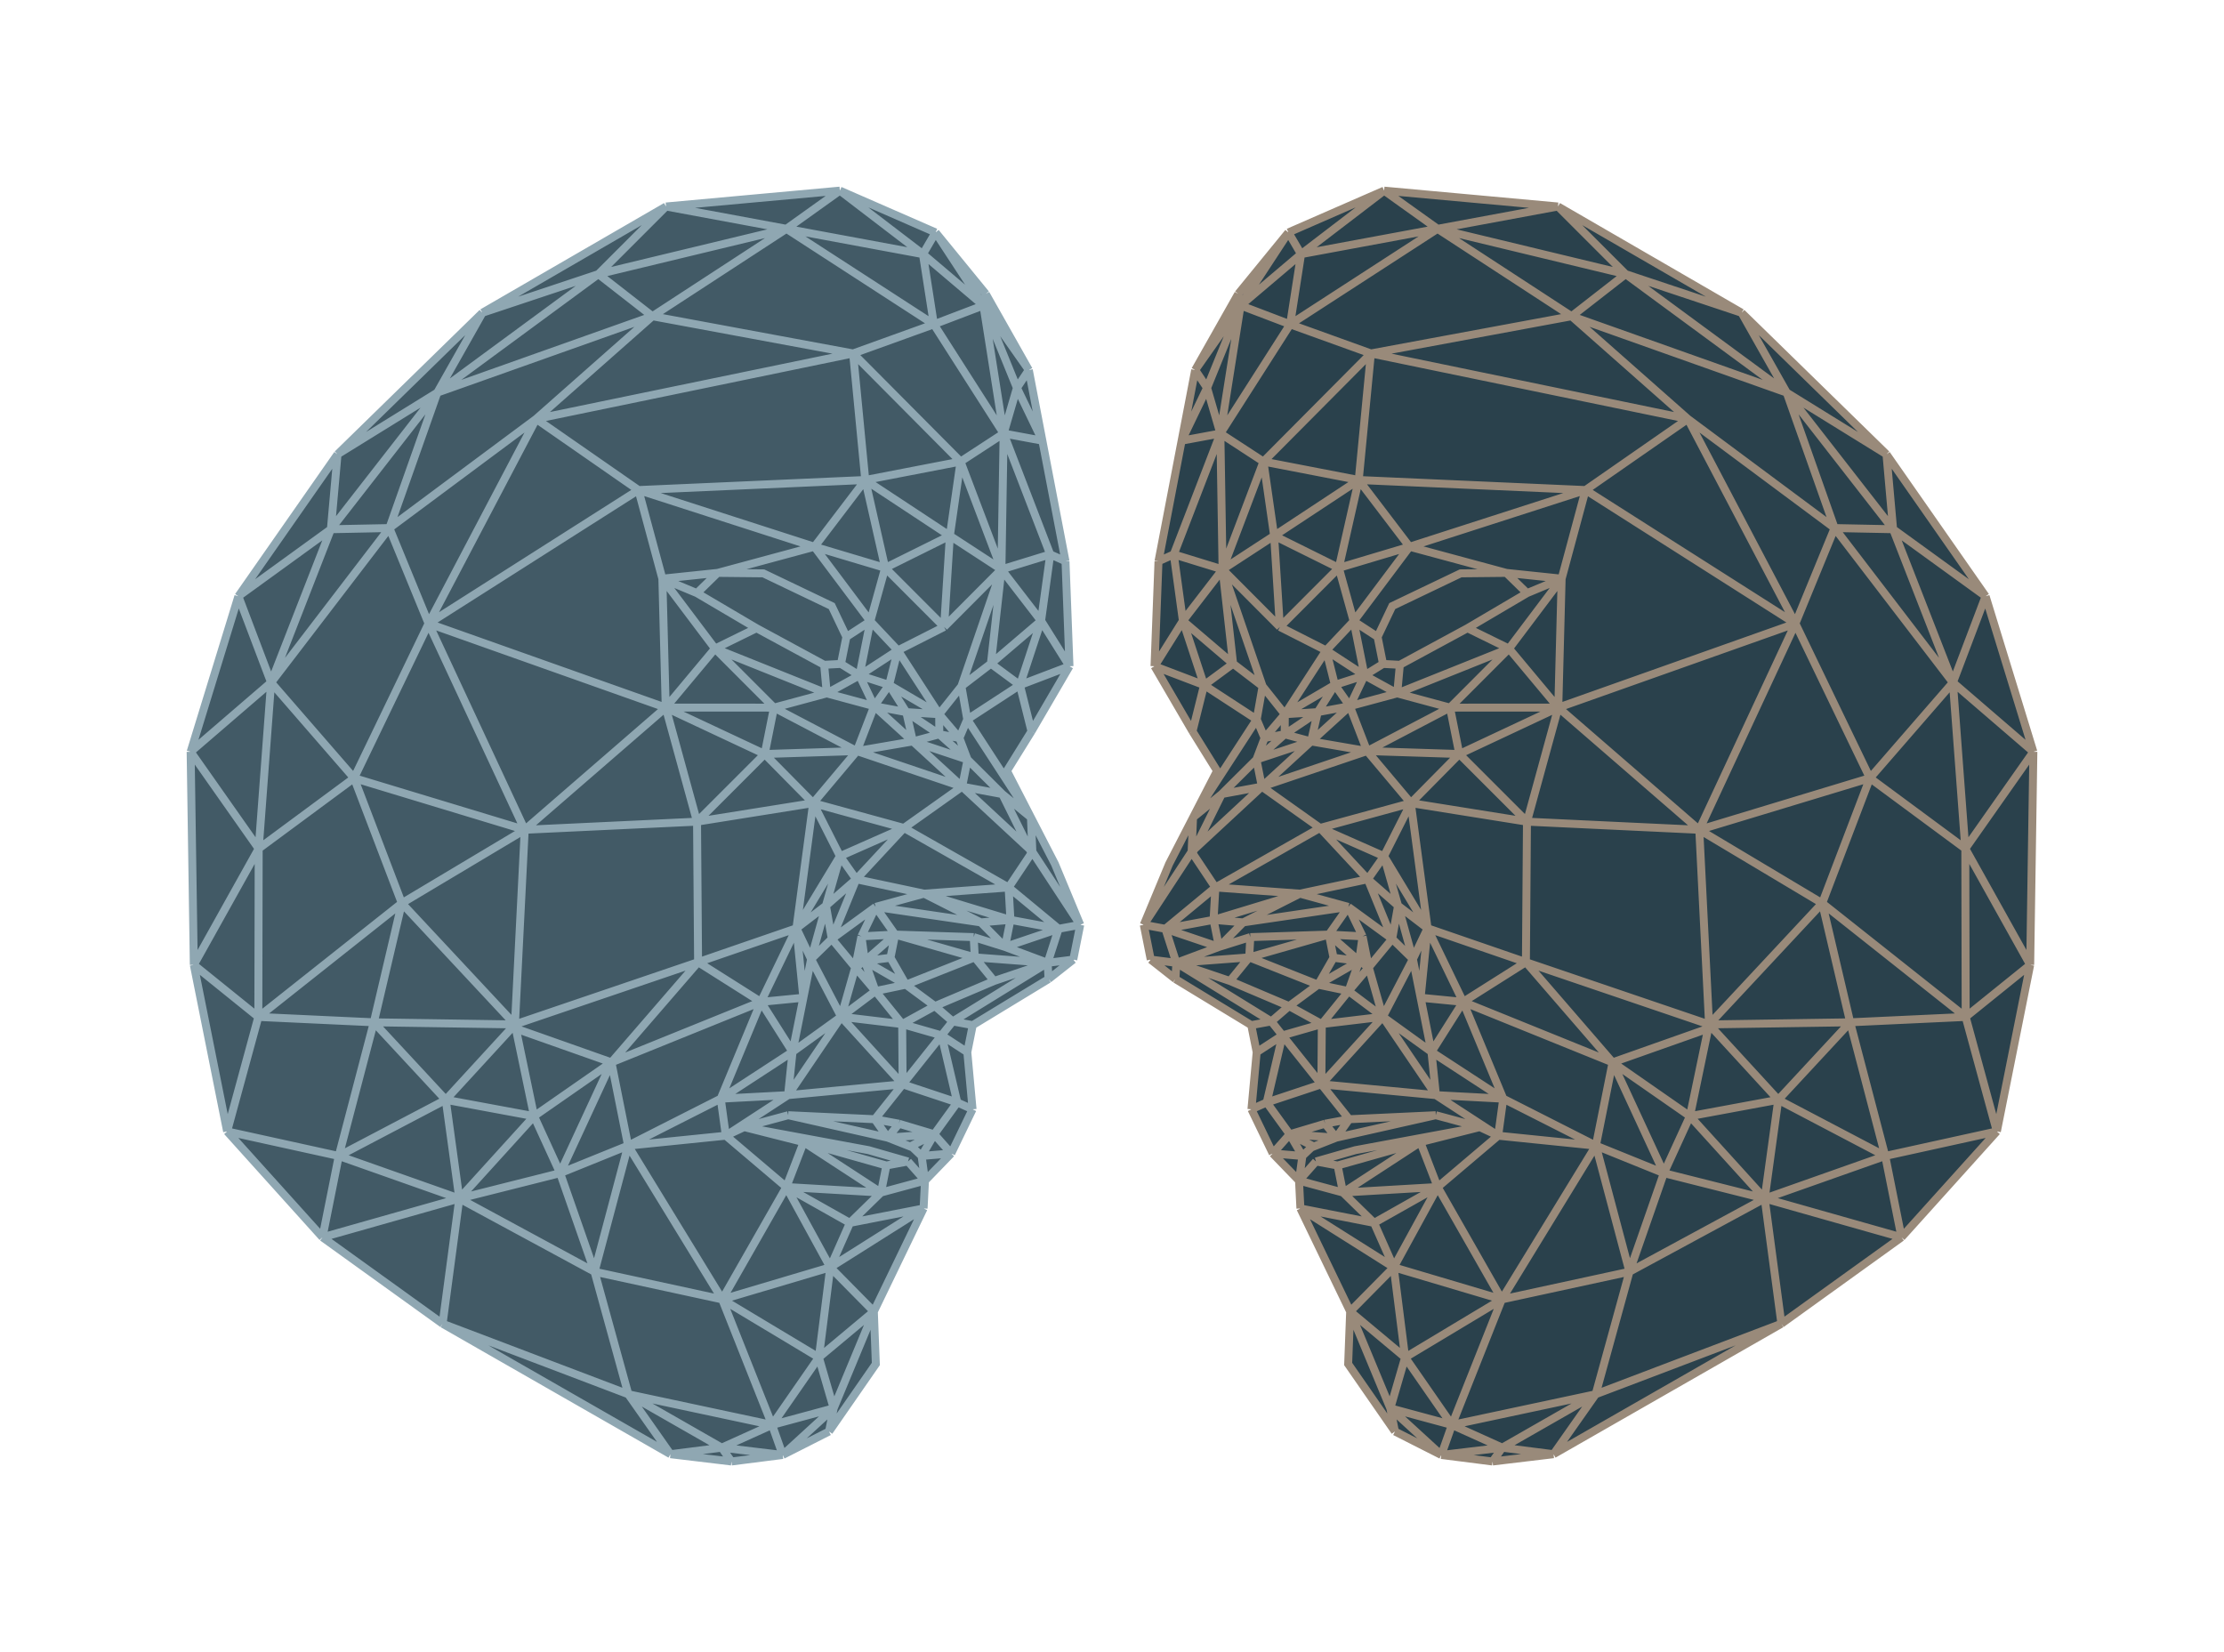 <svg width="280" height="208" viewBox="0 0 280 208" fill="none" xmlns="http://www.w3.org/2000/svg">
<g filter="url(#filter0_f)">
<path d="M55.724 166.656L84.411 183.081L92.089 184L98.543 183.178L104.375 180.222L110.267 171.724L110.017 165.116L116.279 152.144L116.455 148.643L119.761 145.218L122.445 139.659L121.786 132.47L122.467 129.063L132.013 123.262L135.124 120.811L136 116.43L132.814 108.773L129.793 102.913L126.772 97.052L129.864 92.074L134.648 83.875L134.146 70.659L131.234 55.48L129.527 46.583L124.106 36.997L117.79 29.264L105.74 24L83.851 25.997L60.735 39.377L42.496 57.194L30.012 75.069L24 94.649L24.401 121.475L28.594 142.443L40.603 155.775L55.724 166.656Z" fill="#425A66"/>
</g>
<path d="M55.724 166.656L84.411 183.081L92.089 184L98.543 183.178L104.375 180.222L110.267 171.724L110.017 165.116L116.279 152.144L116.455 148.643L119.761 145.218L122.445 139.659L121.786 132.47L122.467 129.063L132.013 123.262L135.124 120.811L136 116.43L132.814 108.773L129.793 102.913L126.772 97.052L129.864 92.074L134.648 83.875L134.146 70.659L131.234 55.48L129.527 46.583L124.106 36.997L117.79 29.264L105.74 24L83.851 25.997L60.735 39.377L42.496 57.194L30.012 75.069L24 94.649L24.401 121.475L28.594 142.443L40.603 155.775L55.724 166.656Z" fill="#425A66"/>
<path d="M84.411 183.081L55.724 166.656M84.411 183.081L92.089 184M84.411 183.081L79.106 175.535M84.411 183.081L90.865 182.259M55.724 166.656L40.603 155.775M55.724 166.656L79.106 175.535M55.724 166.656L57.827 150.894M40.603 155.775L28.594 142.443M40.603 155.775L42.651 145.535M40.603 155.775L57.827 150.894M28.594 142.443L24.401 121.475M28.594 142.443L32.525 128.03M28.594 142.443L42.651 145.535M24.401 121.475L24 94.649M24.401 121.475L32.569 106.838M24.401 121.475L32.525 128.03M24 94.649L30.012 75.069M24 94.649L34.13 85.928M24 94.649L32.569 106.838M30.012 75.069L42.496 57.194M30.012 75.069L34.13 85.928M30.012 75.069L41.658 66.629M42.496 57.194L60.735 39.377M42.496 57.194L55.056 49.428M42.496 57.194L41.658 66.629M60.735 39.377L83.851 25.997M60.735 39.377L75.335 34.513M60.735 39.377L55.056 49.428M83.851 25.997L105.74 24M83.851 25.997L99.013 28.809M83.851 25.997L75.335 34.513M105.74 24L117.79 29.264M105.74 24L99.013 28.809M105.74 24L116.196 31.996M117.79 29.264L124.106 36.997M117.79 29.264L116.196 31.996M117.79 29.264L123.814 38.457M124.106 36.997L129.527 46.583M124.106 36.997L123.814 38.457M129.527 46.583L131.234 55.48M129.527 46.583L123.814 38.457M129.527 46.583L128.029 48.829M134.146 70.659L134.648 83.875M134.146 70.659L131.234 55.48M134.146 70.659L132.222 69.797M134.648 83.875L129.864 92.074M134.648 83.875L131.073 78.165M134.648 83.875L128.408 86.251M129.864 92.074L126.772 97.052L129.793 102.913M129.864 92.074L128.408 86.251M136 116.43L132.814 108.773L129.793 102.913M136 116.43L135.124 120.811M136 116.43L129.977 107.237M136 116.43L133.278 116.935M135.124 120.811L132.013 123.262M135.124 120.811L131.897 121.222M132.013 123.262L122.467 129.063M132.013 123.262L131.897 121.222M122.467 129.063L121.786 132.47M122.467 129.063L119.94 128.595M121.786 132.47L122.445 139.659M121.786 132.47L118.54 130.354M122.445 139.659L119.761 145.218M122.445 139.659L120.521 138.797M119.761 145.218L116.455 148.643M119.761 145.218L116.028 145.536M119.761 145.218L117.623 142.803M116.455 148.643L116.279 152.144M116.455 148.643L110.915 150.14M116.455 148.643L114.318 146.228M116.455 148.643L116.028 145.536M116.279 152.144L110.017 165.116M116.279 152.144L104.529 159.555M116.279 152.144L107.007 153.958M110.017 165.116L110.267 171.724L104.375 180.222M110.017 165.116L104.959 177.301M110.017 165.116L104.529 159.555M110.017 165.116L103.095 170.899M104.375 180.222L98.543 183.178M104.375 180.222L104.959 177.301M98.543 183.178L92.089 184M98.543 183.178L97.203 179.396M98.543 183.178L90.865 182.259M98.543 183.178L104.959 177.301M92.089 184L90.865 182.259M79.106 175.535L74.853 160.108M79.106 175.535L97.203 179.396M79.106 175.535L90.865 182.259M74.853 160.108L70.522 147.696M74.853 160.108L57.827 150.894M74.853 160.108L79.076 144.235M74.853 160.108L90.928 163.594M70.522 147.696L67.239 140.525M70.522 147.696L57.827 150.894M70.522 147.696L76.979 133.751M70.522 147.696L79.076 144.235M67.239 140.525L57.827 150.894M67.239 140.525L56.12 138.463M67.239 140.525L64.941 129.499M67.239 140.525L76.979 133.751M64.831 128.974L66.063 104.469M64.831 128.974L47.064 128.707M64.831 128.974L50.587 113.713M64.831 128.974L56.12 138.463M64.831 128.974L87.888 121.136M64.831 128.974L64.941 129.499M66.063 104.469L53.959 78.501M66.063 104.469L44.579 97.961M66.063 104.469L50.587 113.713M66.063 104.469L83.814 89.085M66.063 104.469L87.757 103.445M53.959 78.501L67.496 52.745M53.959 78.501L49.025 66.481M53.959 78.501L44.579 97.961M53.959 78.501L80.381 61.697M53.959 78.501L83.814 89.085M67.496 52.745L82.137 39.813M67.496 52.745L49.025 66.481M67.496 52.745L107.406 44.499M67.496 52.745L80.381 61.697M82.137 39.813L99.013 28.809M82.137 39.813L107.406 44.499M82.137 39.813L75.335 34.513M82.137 39.813L55.056 49.428M99.013 28.809L116.196 31.996M99.013 28.809L117.573 40.833M99.013 28.809L75.335 34.513M116.196 31.996L123.814 38.457M116.196 31.996L117.573 40.833M123.814 38.457L117.573 40.833M123.814 38.457L126.356 54.576M123.814 38.457L128.029 48.829M117.573 40.833L107.406 44.499M117.573 40.833L126.356 54.576M107.406 44.499L108.937 60.431M107.406 44.499L120.932 58.112M75.335 34.513L55.056 49.428M55.056 49.428L41.658 66.629M55.056 49.428L49.025 66.481M41.658 66.629L49.025 66.481M41.658 66.629L34.13 85.928M49.025 66.481L34.13 85.928M34.13 85.928L44.579 97.961M34.13 85.928L32.569 106.838M44.579 97.961L50.587 113.713M44.579 97.961L32.569 106.838M50.587 113.713L32.525 128.03M50.587 113.713L47.064 128.707M32.569 106.838L32.525 128.03M32.525 128.03L47.064 128.707M47.064 128.707L42.651 145.535M47.064 128.707L56.12 138.463M42.651 145.535L57.827 150.894M42.651 145.535L56.12 138.463M57.827 150.894L56.12 138.463M80.381 61.697L83.391 72.855M80.381 61.697L108.937 60.431M80.381 61.697L102.54 68.835M83.814 89.085L83.391 72.855M83.814 89.085L90.017 81.655M83.814 89.085L87.757 103.445M83.814 89.085L96.273 94.929M83.814 89.085L97.441 89.089M83.391 72.855L90.351 72.126M83.391 72.855L87.745 74.672M83.391 72.855L90.017 81.655M108.937 60.431L120.932 58.112M108.937 60.431L102.54 68.835M108.937 60.431L111.442 71.495M108.937 60.431L119.588 67.454M120.932 58.112L126.356 54.576M120.932 58.112L119.588 67.454M120.932 58.112L126.079 71.686M126.356 54.576L131.234 55.48M126.356 54.576L128.029 48.829M126.356 54.576L132.222 69.797M126.356 54.576L126.079 71.686M131.234 55.48L128.029 48.829M102.54 68.835L90.351 72.126M102.54 68.835L109.574 78.215M102.54 68.835L111.442 71.495M90.351 72.126L96.104 72.184L104.715 76.305L106.56 80.18M90.351 72.126L87.745 74.672M87.745 74.672L95.247 79.091M95.247 79.091L103.76 83.699M95.247 79.091L90.017 81.655M103.76 83.699L105.879 83.587M103.76 83.699L104.09 87.293M105.879 83.587L106.56 80.18M105.879 83.587L108.211 85.029M106.56 80.18L109.574 78.215M90.017 81.655L97.441 89.089M90.017 81.655L104.09 87.293M87.757 103.445L87.888 121.136M87.757 103.445L102.375 101.109M87.757 103.445L96.273 94.929M87.888 121.136L76.979 133.751M87.888 121.136L100.271 116.871M87.888 121.136L95.798 126.136M64.941 129.499L76.979 133.751M76.979 133.751L79.076 144.235M76.979 133.751L95.798 126.136M79.076 144.235L90.928 163.594M79.076 144.235L91.381 142.983M79.076 144.235L90.741 138.322M90.928 163.594L97.203 179.396M90.928 163.594L103.095 170.899M90.928 163.594L104.529 159.555M90.928 163.594L98.999 149.444M97.203 179.396L90.865 182.259M97.203 179.396L104.959 177.301M97.203 179.396L103.095 170.899M104.959 177.301L103.095 170.899M103.095 170.899L104.529 159.555M104.529 159.555L98.999 149.444M104.529 159.555L107.007 153.958M98.999 149.444L91.381 142.983M98.999 149.444L110.915 150.14M98.999 149.444L107.007 153.958M98.999 149.444L101.178 143.791M91.381 142.983L93.694 141.898M91.381 142.983L99.216 137.875M91.381 142.983L90.741 138.322M110.915 150.14L107.007 153.958M110.915 150.14L111.596 146.733M110.915 150.14L101.178 143.791M114.318 146.228L111.596 146.733M114.318 146.228L109.361 144.804L93.694 141.898M111.596 146.733L101.178 143.791M101.178 143.791L93.694 141.898M93.694 141.898L99.235 140.402M99.216 137.875L90.741 138.322M99.216 137.875L99.781 132.427M99.216 137.875L113.64 136.512M99.216 137.875L105.906 128.011M90.741 138.322L95.798 126.136M90.741 138.322L99.781 132.427M95.798 126.136L100.271 116.871M95.798 126.136L99.781 132.427M95.798 126.136L101.144 125.613M100.271 116.871L102.375 101.109M100.271 116.871L105.756 107.793M100.271 116.871L102.117 120.746M100.271 116.871L103.985 114.026M100.271 116.871L101.144 125.613M102.375 101.109L96.273 94.929M102.375 101.109L107.878 94.558M102.375 101.109L113.804 104.238M102.375 101.109L105.756 107.793M96.273 94.929L97.441 89.089M96.273 94.929L107.878 94.558M97.441 89.089L104.09 87.293M97.441 89.089L107.878 94.558M104.09 87.293L108.211 85.029M104.09 87.293L110.057 88.905M108.211 85.029L109.574 78.215M108.211 85.029L113.033 81.885M108.211 85.029L111.942 86.226M108.211 85.029L110.057 88.905M109.574 78.215L111.442 71.495M109.574 78.215L113.033 81.885M111.442 71.495L119.588 67.454M111.442 71.495L118.865 78.929M119.588 67.454L126.079 71.686M119.588 67.454L118.865 78.929M126.079 71.686L132.222 69.797M126.079 71.686L131.073 78.165M126.079 71.686L124.754 83.555M126.079 71.686L121.04 86.399M126.079 71.686L118.865 78.929M132.222 69.797L131.073 78.165M131.073 78.165L124.754 83.555M131.073 78.165L128.408 86.251M124.754 83.555L128.408 86.251M124.754 83.555L121.04 86.399M128.408 86.251L121.778 90.574M121.778 90.574L121.04 86.399M121.778 90.574L129.793 102.913M121.778 90.574L120.786 92.914M121.04 86.399L118.24 89.918M118.865 78.929L113.033 81.885M113.033 81.885L118.24 89.918M113.033 81.885L111.942 86.226M118.24 89.918L111.942 86.226M118.24 89.918L114.1 89.655M118.24 89.918L120.786 92.914M118.24 89.918L118.259 92.445M111.942 86.226L110.057 88.905M111.942 86.226L114.1 89.655M110.057 88.905L107.878 94.558M110.057 88.905L114.935 93.343M110.057 88.905L114.1 89.655M107.878 94.558L121.134 99.035M107.878 94.558L114.935 93.343M121.134 99.035L114.935 93.343M121.134 99.035L113.804 104.238M121.134 99.035L129.629 106.915M121.134 99.035L126.188 99.973M121.134 99.035L121.815 95.628M114.935 93.343L114.1 89.655M114.935 93.343L121.815 95.628M114.935 93.343L118.259 92.445M114.1 89.655L118.259 92.445M113.804 104.238L105.756 107.793M113.804 104.238L107.796 110.695M113.804 104.238L126.982 111.729M105.756 107.793L103.985 114.026M105.756 107.793L107.796 110.695M103.985 114.026L107.796 110.695M103.985 114.026L104.723 118.201M103.985 114.026L102.117 120.746M107.796 110.695L104.723 118.201M107.796 110.695L116.343 112.509M104.723 118.201L102.117 120.746M104.723 118.201L107.676 121.777M104.723 118.201L110.244 114.177M102.117 120.746L101.144 125.613M102.117 120.746L105.906 128.011M101.144 125.613L99.781 132.427M99.781 132.427L105.906 128.011M116.343 112.509L126.982 111.729M116.343 112.509L110.244 114.177M116.343 112.509L127.214 115.81M116.343 112.509L123.482 116.128M126.982 111.729L129.869 107.399M126.982 111.729L133.278 116.935M126.982 111.729L127.214 115.81M129.793 102.913L129.977 107.237M129.793 102.913L126.188 99.973M129.977 107.237L129.629 106.915M129.977 107.237L129.869 107.399M129.629 106.915L126.188 99.973M129.629 106.915L129.869 107.399M126.188 99.973L121.815 95.628M121.815 95.628L120.786 92.914M121.815 95.628L118.259 92.445M120.786 92.914L118.259 92.445M116.028 145.536L117.623 142.803M116.028 145.536L114.895 144.46M117.623 142.803L114.707 144.281L114.895 144.46M117.623 142.803L113.172 141.473M117.623 142.803L111.772 143.232M117.623 142.803L120.521 138.797M113.172 141.473L110.14 140.91M113.172 141.473L111.772 143.232M110.14 140.91L99.235 140.402M110.14 140.91L111.772 143.232M110.14 140.91L113.64 136.512M99.235 140.402L111.772 143.232M111.772 143.232L114.895 144.46M120.521 138.797L113.64 136.512M120.521 138.797L118.54 130.354M113.64 136.512L105.906 128.011M113.64 136.512L113.584 128.93M113.64 136.512L118.54 130.354M105.906 128.011L107.676 121.777M105.906 128.011L110.222 124.773M105.906 128.011L113.584 128.93M107.676 121.777L110.222 124.773M107.676 121.777L108.455 117.884M107.676 121.777L108.882 120.991M108.455 117.884L110.244 114.177M108.455 117.884L112.693 117.66M108.455 117.884L108.882 120.991M110.244 114.177L112.693 117.66M110.244 114.177L123.482 116.128M112.693 117.66L108.882 120.991M112.693 117.66L112.109 120.58M112.693 117.66L122.587 117.981M112.693 117.66L122.726 120.53M114.052 123.969L110.222 124.773M114.052 123.969L108.882 120.991M114.052 123.969L112.109 120.58M114.052 123.969L117.705 126.666M114.052 123.969L122.726 120.53M110.222 124.773L108.882 120.991M110.222 124.773L113.584 128.93M108.882 120.991L112.109 120.58M113.584 128.93L118.54 130.354M113.584 128.93L117.705 126.666M118.54 130.354L119.94 128.595M117.705 126.666L119.94 128.595M117.705 126.666L125.151 123.504M119.94 128.595L131.897 121.222M131.897 121.222L126.533 119.217M131.897 121.222L133.278 116.935M131.897 121.222L122.726 120.53M131.897 121.222L125.151 123.504M126.533 119.217L133.278 116.935M126.533 119.217L123.482 116.128M126.533 119.217L122.587 117.981M126.533 119.217L127.214 115.81M133.278 116.935L127.214 115.81M123.482 116.128L127.214 115.81M122.587 117.981L122.726 120.53M122.726 120.53L125.151 123.504" stroke="#8FA7B2"/>
<g filter="url(#filter1_f)">
<path d="M224.276 166.656L195.589 183.081L187.911 184L181.457 183.178L175.625 180.222L169.733 171.724L169.983 165.116L163.721 152.144L163.545 148.643L160.239 145.218L157.555 139.659L158.214 132.47L157.533 129.063L147.987 123.262L144.876 120.811L144 116.43L147.186 108.773L150.207 102.913L153.228 97.052L150.136 92.074L145.352 83.875L145.854 70.659L148.766 55.48L150.473 46.583L155.894 36.997L162.21 29.264L174.26 24L196.149 25.997L219.265 39.377L237.504 57.194L249.988 75.069L256 94.649L255.599 121.475L251.406 142.443L239.397 155.775L224.276 166.656Z" fill="#364D59"/>
</g>
<path d="M224.276 166.656L195.589 183.081L187.911 184L181.457 183.178L175.625 180.222L169.733 171.724L169.983 165.116L163.721 152.144L163.545 148.643L160.239 145.218L157.555 139.659L158.214 132.47L157.533 129.063L147.987 123.262L144.876 120.811L144 116.43L147.186 108.773L150.207 102.913L153.228 97.052L150.136 92.074L145.352 83.875L145.854 70.659L148.766 55.48L150.473 46.583L155.894 36.997L162.21 29.264L174.26 24L196.149 25.997L219.265 39.377L237.504 57.194L249.988 75.069L256 94.649L255.599 121.475L251.406 142.443L239.397 155.775L224.276 166.656Z" fill="#2A414C"/>
<path d="M195.589 183.081L224.276 166.656M195.589 183.081L187.911 184M195.589 183.081L200.894 175.535M195.589 183.081L189.135 182.259M224.276 166.656L239.397 155.775M224.276 166.656L200.894 175.535M224.276 166.656L222.173 150.894M239.397 155.775L251.406 142.443M239.397 155.775L237.349 145.535M239.397 155.775L222.173 150.894M251.406 142.443L255.599 121.475M251.406 142.443L247.476 128.03M251.406 142.443L237.349 145.535M255.599 121.475L256 94.649M255.599 121.475L247.431 106.838M255.599 121.475L247.476 128.03M256 94.649L249.988 75.069M256 94.649L245.87 85.928M256 94.649L247.431 106.838M249.988 75.069L237.504 57.194M249.988 75.069L245.87 85.928M249.988 75.069L238.342 66.629M237.504 57.194L219.265 39.377M237.504 57.194L224.944 49.428M237.504 57.194L238.342 66.629M219.265 39.377L196.149 25.997M219.265 39.377L204.665 34.513M219.265 39.377L224.944 49.428M196.149 25.997L174.26 24M196.149 25.997L180.987 28.809M196.149 25.997L204.665 34.513M174.26 24L162.21 29.264M174.26 24L180.987 28.809M174.26 24L163.804 31.996M162.21 29.264L155.894 36.997M162.21 29.264L163.804 31.996M162.21 29.264L156.186 38.457M155.894 36.997L150.473 46.583M155.894 36.997L156.186 38.457M150.473 46.583L148.766 55.48M150.473 46.583L156.186 38.457M150.473 46.583L151.971 48.829M145.854 70.659L145.352 83.875M145.854 70.659L148.766 55.48M145.854 70.659L147.778 69.797M145.352 83.875L150.136 92.074M145.352 83.875L148.927 78.165M145.352 83.875L151.592 86.251M150.136 92.074L153.228 97.052L150.207 102.913M150.136 92.074L151.592 86.251M144 116.43L147.186 108.773L150.207 102.913M144 116.43L144.876 120.811M144 116.43L150.023 107.237M144 116.43L146.722 116.935M144.876 120.811L147.987 123.262M144.876 120.811L148.103 121.222M147.987 123.262L157.533 129.063M147.987 123.262L148.103 121.222M157.533 129.063L158.214 132.47M157.533 129.063L160.06 128.595M158.214 132.47L157.555 139.659M158.214 132.47L161.46 130.354M157.555 139.659L160.239 145.218M157.555 139.659L159.479 138.797M160.239 145.218L163.545 148.643M160.239 145.218L163.972 145.536M160.239 145.218L162.377 142.803M163.545 148.643L163.721 152.144M163.545 148.643L169.085 150.14M163.545 148.643L165.682 146.228M163.545 148.643L163.972 145.536M163.721 152.144L169.983 165.116M163.721 152.144L175.471 159.555M163.721 152.144L172.993 153.958M169.983 165.116L169.733 171.724L175.625 180.222M169.983 165.116L175.041 177.301M169.983 165.116L175.471 159.555M169.983 165.116L176.905 170.899M175.625 180.222L181.457 183.178M175.625 180.222L175.041 177.301M181.457 183.178L187.911 184M181.457 183.178L182.798 179.396M181.457 183.178L189.135 182.259M181.457 183.178L175.041 177.301M187.911 184L189.135 182.259M200.894 175.535L205.147 160.108M200.894 175.535L182.798 179.396M200.894 175.535L189.135 182.259M205.147 160.108L209.478 147.696M205.147 160.108L222.173 150.894M205.147 160.108L200.924 144.235M205.147 160.108L189.072 163.594M209.478 147.696L212.761 140.525M209.478 147.696L222.173 150.894M209.478 147.696L203.021 133.751M209.478 147.696L200.924 144.235M212.761 140.525L222.173 150.894M212.761 140.525L223.88 138.463M212.761 140.525L215.059 129.499M212.761 140.525L203.021 133.751M215.169 128.974L213.937 104.469M215.169 128.974L232.936 128.707M215.169 128.974L229.413 113.713M215.169 128.974L223.88 138.463M215.169 128.974L192.112 121.136M215.169 128.974L215.059 129.499M213.937 104.469L226.04 78.501M213.937 104.469L235.421 97.961M213.937 104.469L229.413 113.713M213.937 104.469L196.186 89.085M213.937 104.469L192.243 103.445M226.04 78.501L212.504 52.745M226.04 78.501L230.975 66.481M226.04 78.501L235.421 97.961M226.04 78.501L199.619 61.697M226.04 78.501L196.186 89.085M212.504 52.745L197.863 39.813M212.504 52.745L230.975 66.481M212.504 52.745L172.594 44.499M212.504 52.745L199.619 61.697M197.863 39.813L180.987 28.809M197.863 39.813L172.594 44.499M197.863 39.813L204.665 34.513M197.863 39.813L224.944 49.428M180.987 28.809L163.804 31.996M180.987 28.809L162.427 40.833M180.987 28.809L204.665 34.513M163.804 31.996L156.186 38.457M163.804 31.996L162.427 40.833M156.186 38.457L162.427 40.833M156.186 38.457L153.644 54.576M156.186 38.457L151.971 48.829M162.427 40.833L172.594 44.499M162.427 40.833L153.644 54.576M172.594 44.499L171.063 60.431M172.594 44.499L159.068 58.112M204.665 34.513L224.944 49.428M224.944 49.428L238.342 66.629M224.944 49.428L230.975 66.481M238.342 66.629L230.975 66.481M238.342 66.629L245.87 85.928M230.975 66.481L245.87 85.928M245.87 85.928L235.421 97.961M245.87 85.928L247.431 106.838M235.421 97.961L229.413 113.713M235.421 97.961L247.431 106.838M229.413 113.713L247.476 128.03M229.413 113.713L232.936 128.707M247.431 106.838L247.476 128.03M247.476 128.03L232.936 128.707M232.936 128.707L237.349 145.535M232.936 128.707L223.88 138.463M237.349 145.535L222.173 150.894M237.349 145.535L223.88 138.463M222.173 150.894L223.88 138.463M199.619 61.697L196.609 72.855M199.619 61.697L171.063 60.431M199.619 61.697L177.46 68.835M196.186 89.085L196.609 72.855M196.186 89.085L189.983 81.655M196.186 89.085L192.243 103.445M196.186 89.085L183.727 94.929M196.186 89.085L182.559 89.089M196.609 72.855L189.649 72.126M196.609 72.855L192.255 74.672M196.609 72.855L189.983 81.655M171.063 60.431L159.068 58.112M171.063 60.431L177.46 68.835M171.063 60.431L168.558 71.495M171.063 60.431L160.412 67.454M159.068 58.112L153.644 54.576M159.068 58.112L160.412 67.454M159.068 58.112L153.921 71.686M153.644 54.576L148.766 55.48M153.644 54.576L151.971 48.829M153.644 54.576L147.778 69.797M153.644 54.576L153.921 71.686M148.766 55.48L151.971 48.829M177.46 68.835L189.649 72.126M177.46 68.835L170.426 78.215M177.46 68.835L168.558 71.495M189.649 72.126L183.896 72.184L175.285 76.305L173.44 80.18M189.649 72.126L192.255 74.672M192.255 74.672L184.753 79.091M184.753 79.091L176.24 83.699M184.753 79.091L189.983 81.655M176.24 83.699L174.121 83.587M176.24 83.699L175.91 87.293M174.121 83.587L173.44 80.18M174.121 83.587L171.789 85.029M173.44 80.18L170.426 78.215M189.983 81.655L182.559 89.089M189.983 81.655L175.91 87.293M192.243 103.445L192.112 121.136M192.243 103.445L177.625 101.109M192.243 103.445L183.727 94.929M192.112 121.136L203.021 133.751M192.112 121.136L179.729 116.871M192.112 121.136L184.202 126.136M215.059 129.499L203.021 133.751M203.021 133.751L200.924 144.235M203.021 133.751L184.202 126.136M200.924 144.235L189.072 163.594M200.924 144.235L188.619 142.983M200.924 144.235L189.259 138.322M189.072 163.594L182.798 179.396M189.072 163.594L176.905 170.899M189.072 163.594L175.471 159.555M189.072 163.594L181.001 149.444M182.798 179.396L189.135 182.259M182.798 179.396L175.041 177.301M182.798 179.396L176.905 170.899M175.041 177.301L176.905 170.899M176.905 170.899L175.471 159.555M175.471 159.555L181.001 149.444M175.471 159.555L172.993 153.958M181.001 149.444L188.619 142.983M181.001 149.444L169.085 150.14M181.001 149.444L172.993 153.958M181.001 149.444L178.822 143.791M188.619 142.983L186.306 141.898M188.619 142.983L180.784 137.875M188.619 142.983L189.259 138.322M169.085 150.14L172.993 153.958M169.085 150.14L168.404 146.733M169.085 150.14L178.822 143.791M165.682 146.228L168.404 146.733M165.682 146.228L170.639 144.804L186.306 141.898M168.404 146.733L178.822 143.791M178.822 143.791L186.306 141.898M186.306 141.898L180.765 140.402M180.784 137.875L189.259 138.322M180.784 137.875L180.219 132.427M180.784 137.875L166.36 136.512M180.784 137.875L174.094 128.011M189.259 138.322L184.202 126.136M189.259 138.322L180.219 132.427M184.202 126.136L179.729 116.871M184.202 126.136L180.219 132.427M184.202 126.136L178.856 125.613M179.729 116.871L177.625 101.109M179.729 116.871L174.244 107.793M179.729 116.871L177.883 120.746M179.729 116.871L176.015 114.026M179.729 116.871L178.856 125.613M177.625 101.109L183.727 94.929M177.625 101.109L172.122 94.558M177.625 101.109L166.196 104.238M177.625 101.109L174.244 107.793M183.727 94.929L182.559 89.089M183.727 94.929L172.122 94.558M182.559 89.089L175.91 87.293M182.559 89.089L172.122 94.558M175.91 87.293L171.789 85.029M175.91 87.293L169.943 88.905M171.789 85.029L170.426 78.215M171.789 85.029L166.967 81.885M171.789 85.029L168.058 86.226M171.789 85.029L169.943 88.905M170.426 78.215L168.558 71.495M170.426 78.215L166.967 81.885M168.558 71.495L160.412 67.454M168.558 71.495L161.135 78.929M160.412 67.454L153.921 71.686M160.412 67.454L161.135 78.929M153.921 71.686L147.778 69.797M153.921 71.686L148.927 78.165M153.921 71.686L155.246 83.555M153.921 71.686L158.96 86.399M153.921 71.686L161.135 78.929M147.778 69.797L148.927 78.165M148.927 78.165L155.246 83.555M148.927 78.165L151.592 86.251M155.246 83.555L151.592 86.251M155.246 83.555L158.96 86.399M151.592 86.251L158.222 90.574M158.222 90.574L158.96 86.399M158.222 90.574L150.207 102.913M158.222 90.574L159.214 92.914M158.96 86.399L161.76 89.918M161.135 78.929L166.967 81.885M166.967 81.885L161.76 89.918M166.967 81.885L168.058 86.226M161.76 89.918L168.058 86.226M161.76 89.918L165.9 89.655M161.76 89.918L159.214 92.914M161.76 89.918L161.741 92.445M168.058 86.226L169.943 88.905M168.058 86.226L165.9 89.655M169.943 88.905L172.122 94.558M169.943 88.905L165.065 93.343M169.943 88.905L165.9 89.655M172.122 94.558L158.866 99.035M172.122 94.558L165.065 93.343M158.866 99.035L165.065 93.343M158.866 99.035L166.196 104.238M158.866 99.035L150.371 106.915M158.866 99.035L153.812 99.973M158.866 99.035L158.185 95.628M165.065 93.343L165.9 89.655M165.065 93.343L158.185 95.628M165.065 93.343L161.741 92.445M165.9 89.655L161.741 92.445M166.196 104.238L174.244 107.793M166.196 104.238L172.204 110.695M166.196 104.238L153.018 111.729M174.244 107.793L176.015 114.026M174.244 107.793L172.204 110.695M176.015 114.026L172.204 110.695M176.015 114.026L175.277 118.201M176.015 114.026L177.883 120.746M172.204 110.695L175.277 118.201M172.204 110.695L163.657 112.509M175.277 118.201L177.883 120.746M175.277 118.201L172.324 121.777M175.277 118.201L169.756 114.177M177.883 120.746L178.856 125.613M177.883 120.746L174.094 128.011M178.856 125.613L180.219 132.427M180.219 132.427L174.094 128.011M163.657 112.509L153.018 111.729M163.657 112.509L169.756 114.177M163.657 112.509L152.786 115.81M163.657 112.509L156.518 116.128M153.018 111.729L150.131 107.399M153.018 111.729L146.722 116.935M153.018 111.729L152.786 115.81M150.207 102.913L150.023 107.237M150.207 102.913L153.812 99.973M150.023 107.237L150.371 106.915M150.023 107.237L150.131 107.399M150.371 106.915L153.812 99.973M150.371 106.915L150.131 107.399M153.812 99.973L158.185 95.628M158.185 95.628L159.214 92.914M158.185 95.628L161.741 92.445M159.214 92.914L161.741 92.445M163.972 145.536L162.377 142.803M163.972 145.536L165.105 144.46M162.377 142.803L165.293 144.281L165.105 144.46M162.377 142.803L166.828 141.473M162.377 142.803L168.228 143.232M162.377 142.803L159.479 138.797M166.828 141.473L169.86 140.91M166.828 141.473L168.228 143.232M169.86 140.91L180.765 140.402M169.86 140.91L168.228 143.232M169.86 140.91L166.36 136.512M180.765 140.402L168.228 143.232M168.228 143.232L165.105 144.46M159.479 138.797L166.36 136.512M159.479 138.797L161.46 130.354M166.36 136.512L174.094 128.011M166.36 136.512L166.416 128.93M166.36 136.512L161.46 130.354M174.094 128.011L172.324 121.777M174.094 128.011L169.778 124.773M174.094 128.011L166.416 128.93M172.324 121.777L169.778 124.773M172.324 121.777L171.545 117.884M172.324 121.777L171.118 120.991M171.545 117.884L169.756 114.177M171.545 117.884L167.307 117.66M171.545 117.884L171.118 120.991M169.756 114.177L167.307 117.66M169.756 114.177L156.518 116.128M167.307 117.66L171.118 120.991M167.307 117.66L167.891 120.58M167.307 117.66L157.413 117.981M167.307 117.66L157.274 120.53M165.948 123.969L169.778 124.773M165.948 123.969L171.118 120.991M165.948 123.969L167.891 120.58M165.948 123.969L162.295 126.666M165.948 123.969L157.274 120.53M169.778 124.773L171.118 120.991M169.778 124.773L166.416 128.93M171.118 120.991L167.891 120.58M166.416 128.93L161.46 130.354M166.416 128.93L162.295 126.666M161.46 130.354L160.06 128.595M162.295 126.666L160.06 128.595M162.295 126.666L154.849 123.504M160.06 128.595L148.103 121.222M148.103 121.222L153.467 119.217M148.103 121.222L146.722 116.935M148.103 121.222L157.274 120.53M148.103 121.222L154.849 123.504M153.467 119.217L146.722 116.935M153.467 119.217L156.518 116.128M153.467 119.217L157.413 117.981M153.467 119.217L152.786 115.81M146.722 116.935L152.786 115.81M156.518 116.128L152.786 115.81M157.413 117.981L157.274 120.53M157.274 120.53L154.849 123.504" stroke="#998A7A"/>
<defs>
<filter id="filter0_f" x="0" y="0" width="160" height="208" filterUnits="userSpaceOnUse" color-interpolation-filters="sRGB">
<feFlood flood-opacity="0" result="BackgroundImageFix"/>
<feBlend mode="normal" in="SourceGraphic" in2="BackgroundImageFix" result="shape"/>
<feGaussianBlur stdDeviation="12" result="effect1_foregroundBlur"/>
</filter>
<filter id="filter1_f" x="120" y="0" width="160" height="208" filterUnits="userSpaceOnUse" color-interpolation-filters="sRGB">
<feFlood flood-opacity="0" result="BackgroundImageFix"/>
<feBlend mode="normal" in="SourceGraphic" in2="BackgroundImageFix" result="shape"/>
<feGaussianBlur stdDeviation="12" result="effect1_foregroundBlur"/>
</filter>
</defs>
</svg>

